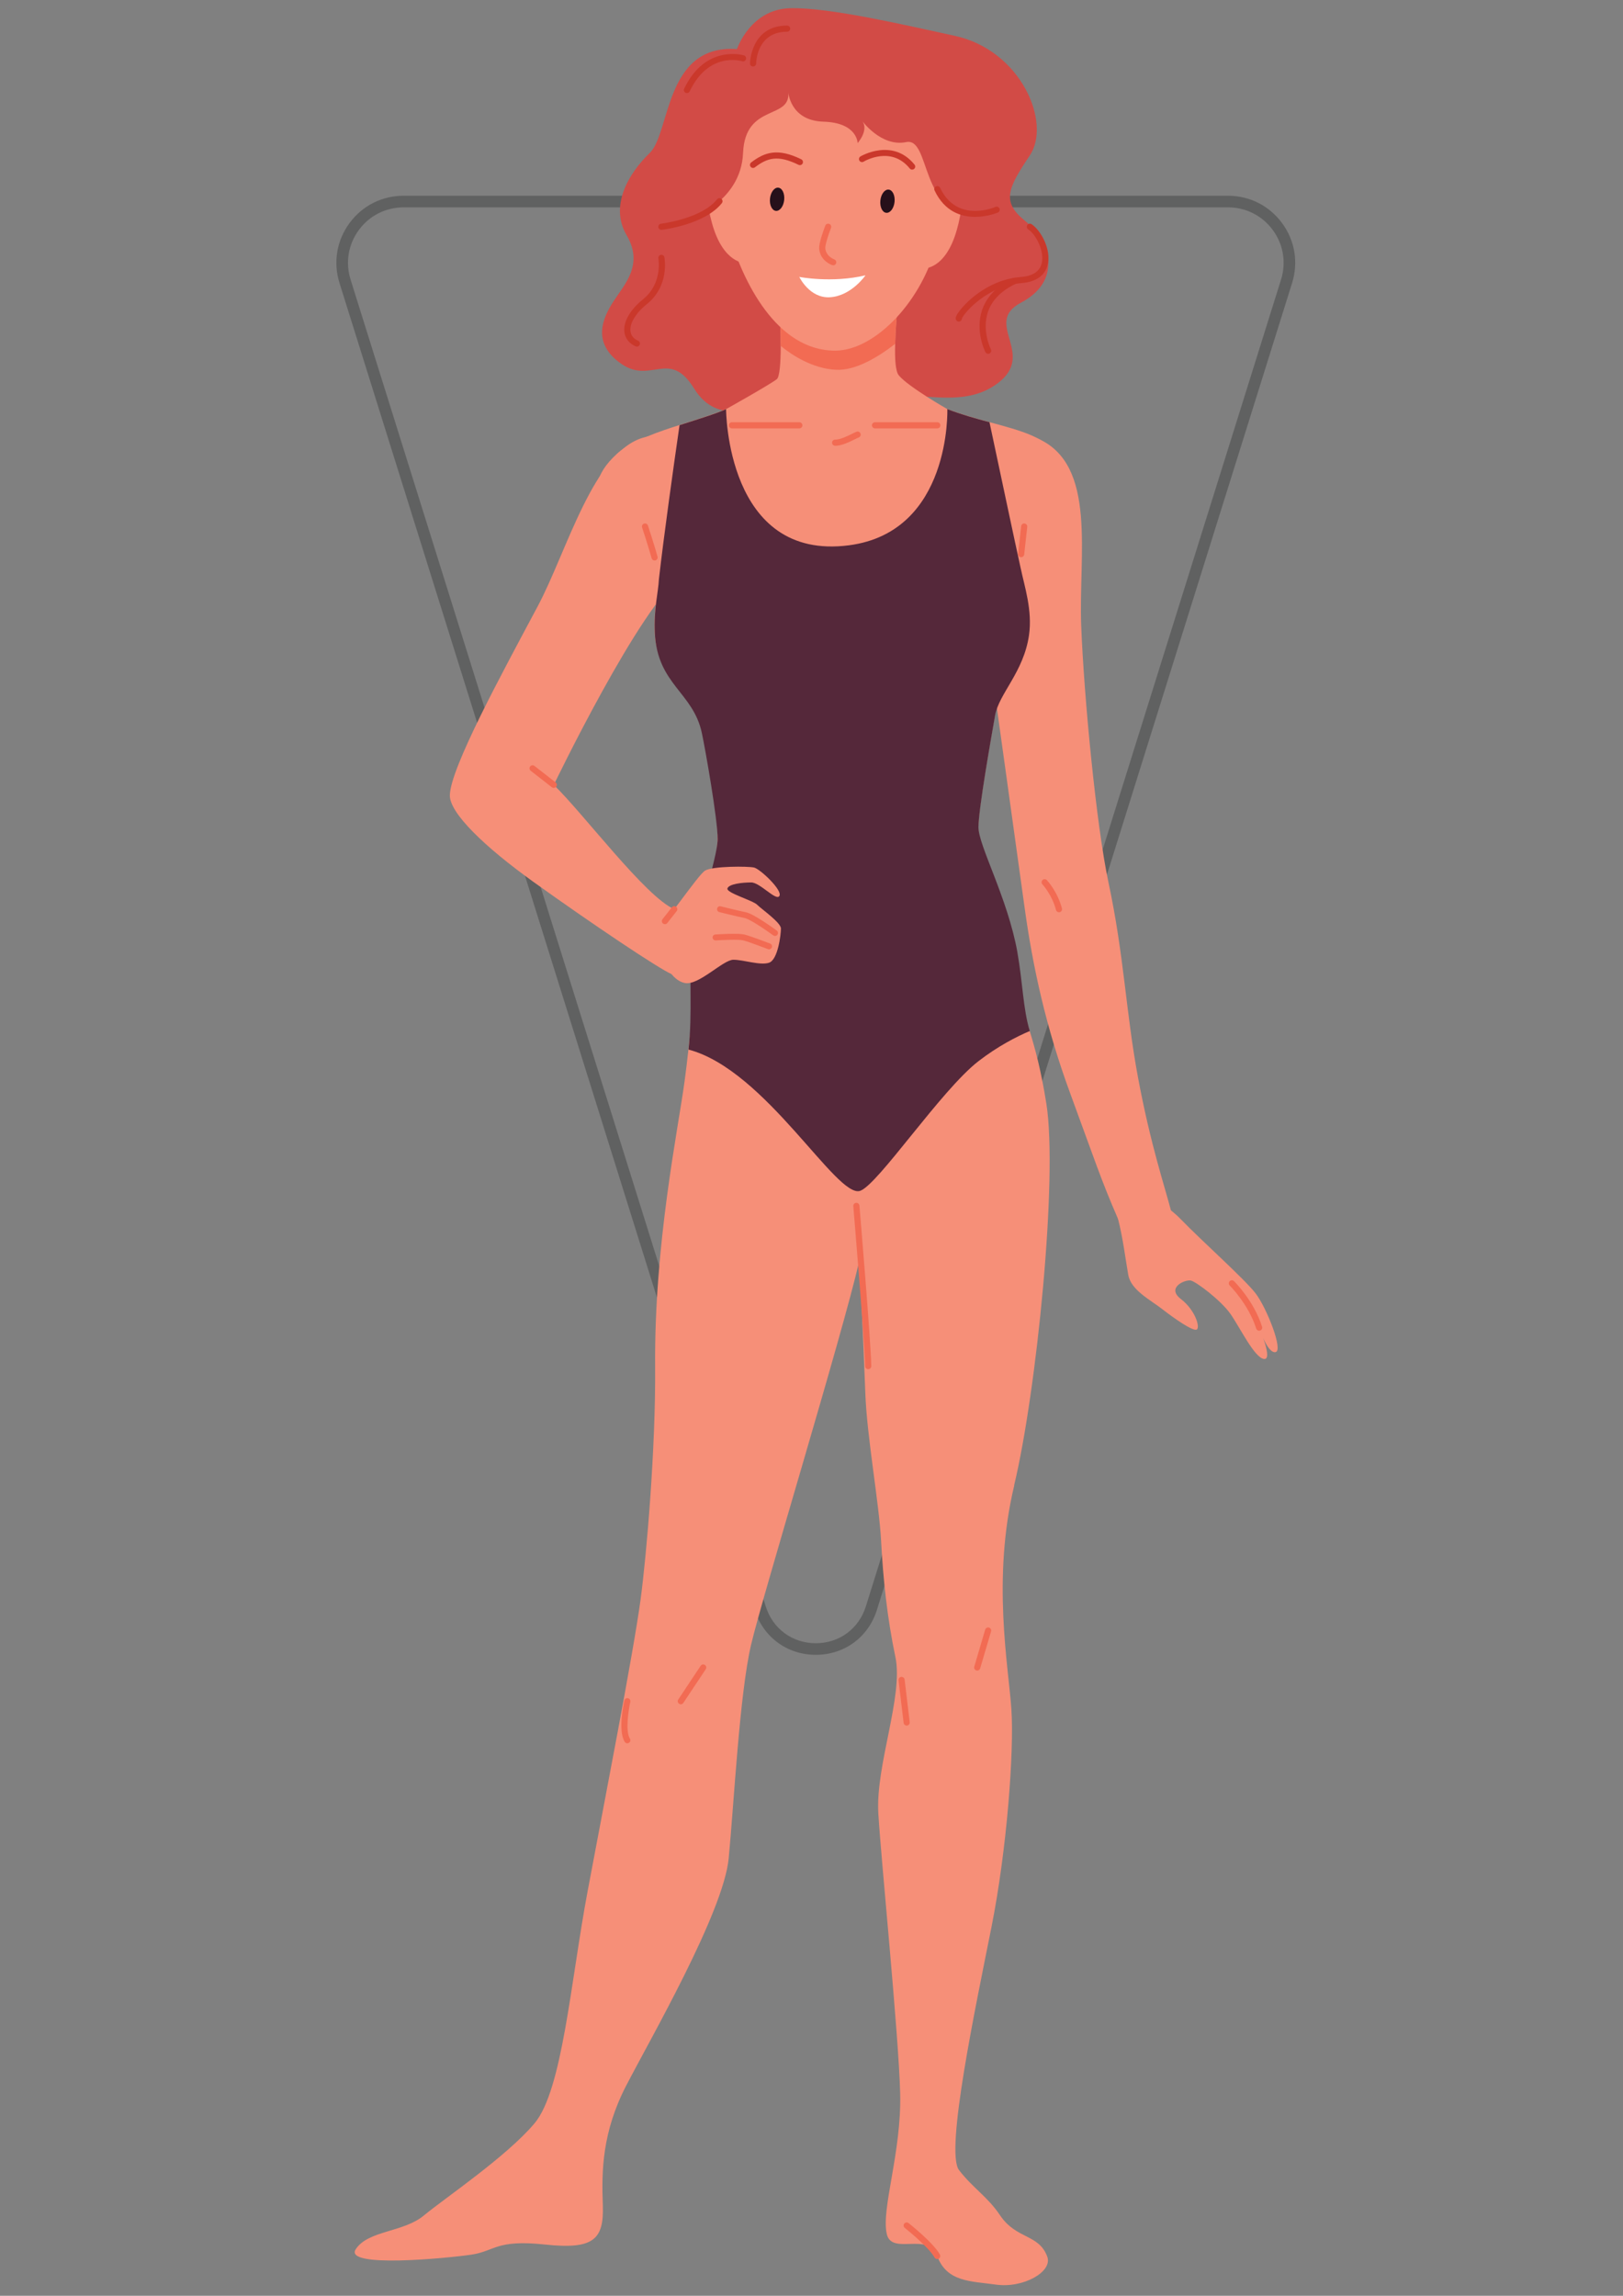<?xml version="1.0" encoding="UTF-8"?>
<svg xmlns="http://www.w3.org/2000/svg" version="1.1" viewBox="0 0 595.28 841.89">
  <rect x="0" y="0" width="595.28" height="841.89" fill="#808080" stroke="none"/>
  <defs>
    <style>
      .cls-1 {
        fill: #55283a;
      }

      .cls-2 {
        fill: #606161;
      }

      .cls-3 {
        fill: #26101a;
      }

      .cls-4 {
        fill: #d24b46;
      }

      .cls-5 {
        fill: #ca382b;
      }

      .cls-6 {
        fill: #fff;
      }

      .cls-7 {
        fill: #f26b53;
      }

      .cls-8 {
        fill: #f68f78;
      }
    </style>
  </defs>
  <!-- Generator: Adobe Illustrator 28.6.0, SVG Export Plug-In . SVG Version: 1.2.0 Build 709)  -->
  <g>
    <g id="_Слой_1" data-name="Слой_1">
      <path class="cls-2" d="M299.22,606.84c-10.48,0-19.28-6.47-22.41-16.47L124.52,103.78c-2.37-7.56-1.03-15.57,3.66-21.95,4.69-6.39,11.93-10.05,19.85-10.05h302.36c7.93,0,15.16,3.66,19.86,10.05,4.69,6.39,6.03,14.39,3.66,21.95l-152.28,486.59c-3.13,10-11.93,16.47-22.42,16.47ZM280.86,589.1c2.57,8.19,9.77,13.49,18.35,13.49s15.79-5.29,18.36-13.49L469.86,102.51c1.96-6.26.85-12.88-3.03-18.16-3.88-5.28-9.87-8.31-16.43-8.31H148.04c-6.56,0-12.54,3.03-16.43,8.31-3.88,5.28-4.99,11.9-3.03,18.16l152.28,486.59Z"/>
      <g>
        <g>
          <path class="cls-8" d="M380.82,160.9c21.59,9.68,14.75,42.48,15.74,68.48,1,26,5.54,73.31,9.99,94.14,5.8,27.17,6.35,47.45,10.82,71.46,4.63,24.89,9.92,40.39,12.1,48.89,2.18,8.49-14.66,13.97-19.4,3.11-6.22-14.26-8.55-21.59-17.51-45.95-8.97-24.36-13.79-46.55-16.84-68.78-3.05-22.23-13.3-95.67-13.3-95.67,0,0,1.7-83.18,18.41-75.69Z"/>
          <path class="cls-8" d="M410.07,446.98c1.87,7.28,2.76,15.02,3.76,20.57,1,5.56,8,9.05,12.5,12.55,4.5,3.5,11,8,12.5,7.5,1.5-.5-.22-7-5.72-11.25-5.5-4.25,1.72-7.25,3.72-6.75,2,.5,11,7.25,14.49,12.25,3.5,5,8.75,15.99,12.25,16.49,3.5.5-1.75-11.5-1.75-11.5,0,0,3,9.52,6,9,3-.52-3.25-16.24-7.25-21.49-4-5.25-19.51-19.02-27.62-27.38-8.11-8.36-27.48-17.93-22.87,0Z"/>
          <path class="cls-7" d="M388.4,334.53c-.5,0-.96-.34-1.09-.84-1.41-5.52-4.94-9.36-4.98-9.4-.42-.45-.4-1.17.06-1.59.45-.42,1.17-.4,1.59.06.16.17,3.96,4.3,5.51,10.37.15.6-.21,1.22-.81,1.37-.09.02-.19.04-.28.04Z"/>
          <path class="cls-7" d="M461.81,487.98c-.48,0-.92-.31-1.07-.79-2.79-8.87-9.64-15.71-9.71-15.78-.44-.44-.45-1.15,0-1.59.44-.44,1.15-.45,1.59,0,.3.29,7.32,7.31,10.28,16.71.19.59-.14,1.22-.74,1.41-.11.04-.23.05-.34.05Z"/>
        </g>
        <path class="cls-4" d="M278.94,148.09s-15.37,9-24.37-5.62c-9-14.62-15.74-1.5-26.62-9-10.87-7.5-7.12-16.49-3-22.87,4.12-6.37,11.25-13.5,4.87-24.37-6.37-10.87.88-22.81,8.5-30.15,7.62-7.34,5.37-39.95,31.98-38.08,0,0,4.87-14.62,19.49-14.99,14.62-.37,43.43,6.48,60.35,10.12,24.37,5.25,35.62,31.89,27.56,43.89-8.06,12-10.32,16.9-2.07,23.69,10.87,8.94,13.12,22.77-1.12,30.26-14.25,7.5,5.87,18.74-8.62,29.61-14.5,10.87-33.36.59-51.36,5.73-17.99,5.14-35.61,1.77-35.61,1.77Z"/>
        <path class="cls-8" d="M236.15,160.42c-18.49,5.1-28.21,41.8-38.92,61.89-13.43,25.18-31.94,59.17-32.24,69.26-.19,6.46,12.53,18.83,30.84,31.96,21.06,15.1,45.99,31.84,50.51,33.69,4.52,1.85,10.84-19.58.97-23.81-10.5-4.5-33.18-34.91-44.19-45.58,0,0,31.8-66.14,47.13-76.76,15.33-10.62,7.25-56.53-14.09-50.64Z"/>
        <path class="cls-8" d="M372,544.73c-8.25,34.34-2.07,66.61-1.05,81.99,1.05,15.41-1.62,51.4-7.29,79.92-5.67,28.52-17.15,82.41-11.91,89.16s10.53,9.81,14.99,16.49c6,9,14.33,6.84,17.39,15.29,2.01,5.52-8.91,11.64-18.89,10.2-9.21-1.29-17.99-.9-21.5-10.5-3.27-8.97-16.61-.15-18.47-7.98-2.19-9.15,5.46-30.05,4.89-51.7-.54-21.62-6.96-85.02-8.01-102.62-1.05-17.6,9.27-43.06,6.27-57.31-3-14.24-4.5-28.49-5.25-42.59-.75-14.09-5.22-38.18-5.79-54.25-.57-16.07-2.16-48.62-2.16-48.62-6.42,27.86-35.54,122.96-39.74,140.95-4.23,17.99-6.3,58.6-8.22,78.39-1.95,19.79-28.82,66.31-37.61,83.31-8.76,17-9.03,31.1-8.55,43.72.45,12.63-3.27,16.43-21.23,14.51s-18.2,2.4-27.02,3.72c-8.82,1.29-46.87,5.01-42.38-1.98,4.5-6.96,17.54-6.15,25.04-12.42,7.5-6.24,30.29-21.56,40.55-33.77,10.26-12.21,13.26-52.09,19.46-85.08,6.18-33.02,16.76-87.13,19.44-107.05,2.14-15.91,5.57-55.37,5.33-85.36-.36-44.86,8.37-86.73,10.77-104.42.54-3.99,1.02-7.95,1.44-11.88,1.53-13.53,2.52-26.24,3.63-35.18,1.47-11.55,7.05-34.94,7.05-42.05.03-7.14-2.8-43.36-4.6-49.36-1.77-6-17.41-7.2-18.43-26.03-.45-8.91,1.26-14.84,1.5-19.94.18-4.17-.63-7.77-4.47-11.94-8.52-9.24-28.87-17.62-10.67-34.15,5.07-4.6,16.36-8.32,22.69-10.33,7.08-2.28,13.38-4.2,17.09-5.88,7.05-3.21,64.36-6.45,81.15,0,5.1,1.98,10.41,3.45,15.44,4.8,11.55,3.15,21.65,5.73,24.2,12.36,5.97,15.38-10.65,26.9-12.96,33.2-.69,1.92-.51,4.44.06,7.38.03.21.09.39.12.57,0,.03,0,.06.03.09,1.38,6.66,4.35,15.41,3.03,24.53-1.95,13.5-11.01,21.41-12.42,29.33-1.41,7.95-6.06,34.25-6.12,41-.06,6.75,8.43,29.27,12.03,49.36,1.95,10.98,4.35,17.42,6.81,25.43,2.04,6.63,4.17,14.37,6.12,26.66,4.29,27.08-3.57,105.65-11.82,139.99Z"/>
        <path class="cls-1" d="M373.16,349.27c1.95,10.98,2.08,20.8,4.54,28.81-4.92,2.1-11.76,5.61-18.83,11.07-13.71,10.62-36.74,45.18-43.36,47.53-8.61,3.06-34.58-44.32-62.98-51.79,1.53-13.53.07-27.18,1.18-36.12,1.47-11.55,9.5-34,9.5-41.11.03-7.14-4.48-32.74-5.79-38.87-3.21-14.99-16.22-17.69-17.24-36.53-.45-8.91,1.26-14.84,1.5-19.94,1.86-16.22,5.37-41.33,7.56-56.41,7.08-2.28,13.38-4.2,17.09-5.88,7.05-3.21,64.36-6.45,81.15,0,5.1,1.98,10.41,3.45,15.44,4.8,3.96,18.59,9.57,45.1,11.31,52.93.03.21.09.39.12.57,0,.03,0,.06.03.09,1.38,6.66,4.35,15.41,3.03,24.53-1.95,13.5-11.01,21.41-12.42,29.33-1.41,7.95-6.06,34.25-6.12,41-.06,6.75,10.7,25.89,14.3,45.98Z"/>
        <g>
          <path class="cls-8" d="M347.46,150.03s1.53,45-36.04,49.93c-45.13,5.92-45.11-49.93-45.11-49.93,0,0,15.78-8.83,18.58-10.96,1.06-.78,1.46-6.04,1.46-12.2,0-9.85-.78-22.05-.78-22.05l44.77-2.13s-1.79,13.15-2.01,23.39c-.17,5.48.11,10.13,1.34,11.58,3.47,4.2,17.79,12.36,17.79,12.36Z"/>
          <path class="cls-7" d="M330.34,102.7s-1.79,13.15-2.01,23.39c-6.04,4.7-14.44,9.91-21.77,9.51-8.62-.45-16.06-5.37-20.2-8.73,0-9.85-.78-22.05-.78-22.05l44.77-2.13Z"/>
          <g>
            <path class="cls-8" d="M273.29,96.45s-8.04.27-12.15-14.62c-4.12-14.9-.69-23.35,5.65-20.91,6.34,2.45,6.5,35.53,6.5,35.53Z"/>
            <path class="cls-8" d="M338.6,98.43s8.03.76,12.27-13.89c4.24-14.64.89-23.31-5.47-21.24-6.36,2.06-6.81,35.13-6.81,35.13Z"/>
            <path class="cls-8" d="M306.3,128.59c14.64,0,32.31-18.32,37.5-40.23,2.99-12.63,9.54-65.49-24.86-70.95-34.4-5.47-45.22,12.19-49.93,19.86-4.71,7.67-6.44,31.54-1.54,48.68,4.9,17.14,17.33,42.64,38.83,42.64Z"/>
            <path class="cls-3" d="M287.62,73.35c-.25,2.35-1.61,4.13-3.05,3.98-1.44-.15-2.4-2.18-2.15-4.53s1.61-4.13,3.05-3.98c1.44.15,2.4,2.18,2.15,4.53Z"/>
            <path class="cls-3" d="M328.1,74.06c-.25,2.35-1.61,4.13-3.05,3.98-1.44-.15-2.4-2.18-2.15-4.53.25-2.35,1.61-4.13,3.05-3.98,1.44.15,2.4,2.18,2.15,4.53Z"/>
            <path class="cls-5" d="M276.2,61.59c-.34,0-.67-.15-.89-.44-.38-.49-.29-1.2.21-1.58,4.98-3.83,9.8-5.35,18.36-1.16.56.27.79.95.52,1.51-.27.56-.94.79-1.51.52-7.6-3.72-11.48-2.55-16,.92-.2.16-.44.23-.68.23Z"/>
            <path class="cls-5" d="M334.55,62.21c-.33,0-.65-.14-.87-.42-6.82-8.43-16.52-2.75-16.93-2.5-.53.31-1.22.15-1.54-.38-.32-.53-.15-1.22.38-1.54.12-.07,11.78-6.96,19.84,3.01.39.48.32,1.19-.17,1.58-.21.17-.46.25-.71.25Z"/>
            <path class="cls-7" d="M305.61,97.29c-.11,0-.23-.02-.35-.06-.18-.06-4.31-1.45-4.8-5.9-.23-2.09,1.83-7.51,2.24-8.58.23-.58.87-.86,1.46-.64.58.22.86.88.64,1.46-.95,2.44-2.22,6.39-2.1,7.52.33,3.02,3.22,4,3.25,4.01.59.19.91.83.72,1.42-.15.48-.59.78-1.07.78Z"/>
            <path class="cls-6" d="M317.43,100.97c-12.38,2.92-24.26.58-24.26.58,0,0,3.73,7.87,11.19,7.46,7.88-.44,13.07-8.03,13.07-8.03Z"/>
          </g>
        </g>
        <path class="cls-7" d="M318.43,502.09c-.61,0-1.11-.49-1.12-1.1-.2-9.5-4.3-58.19-4.34-58.68-.05-.62.41-1.16,1.03-1.22.61-.04,1.16.41,1.22,1.02.17,2.01,4.15,49.26,4.35,58.83.01.62-.48,1.13-1.1,1.15h-.02Z"/>
        <path class="cls-8" d="M240.09,341.59c3.27-1.64,15.81-20.72,18.54-22.35,2.73-1.64,15.81-1.64,17.99-1.09,2.18.55,10.36,8.18,9.27,10.36-1.09,2.18-7.09-4.91-10.36-4.91s-8.18.55-8.72,2.18c-.55,1.64,9.27,4.36,10.9,6,1.64,1.64,8.72,6.54,8.72,8.72s-1.09,11.45-4.36,12.54c-3.27,1.09-9.27-1.09-13.08-1.09s-12.77,9.58-17.83,8.53c-8.2-1.71-11.06-18.88-11.06-18.88Z"/>
        <path class="cls-7" d="M284.25,343.22c-.22,0-.45-.07-.64-.21-3.09-2.26-8.66-5.99-10.47-6.35-2.72-.54-9.05-2.12-9.32-2.19-.58-.15-.94-.74-.79-1.32.14-.58.74-.95,1.32-.79.06.02,6.55,1.64,9.22,2.17,2.88.58,10.48,6.1,11.33,6.73.49.36.59,1.04.23,1.52-.21.29-.54.45-.88.45Z"/>
        <path class="cls-7" d="M282.07,348.13c-.13,0-.26-.02-.39-.07-.07-.03-7.05-2.71-9.14-3.23-1.65-.41-7.79-.12-10.02.03-.54.06-1.12-.41-1.16-1.02-.04-.6.41-1.12,1.02-1.16.85-.05,8.41-.54,10.69.03,2.22.55,9.1,3.2,9.4,3.31.56.22.84.85.63,1.41-.17.43-.58.7-1.02.7Z"/>
        <path class="cls-7" d="M203.11,288.95c-.24,0-.48-.08-.69-.24l-7.77-6.06c-.49-.38-.58-1.09-.2-1.58.38-.49,1.09-.58,1.58-.2l7.77,6.06c.49.38.58,1.09.2,1.58-.22.28-.55.43-.89.43Z"/>
        <path class="cls-7" d="M332.55,632.79c-.56,0-1.05-.42-1.12-.99l-1.87-15.62c-.07-.62.37-1.18.98-1.25.62-.05,1.18.37,1.25.98l1.87,15.62c.07.62-.37,1.18-.98,1.25-.05,0-.09,0-.13,0Z"/>
        <path class="cls-7" d="M358.42,612.62c-.11,0-.21-.01-.32-.05-.6-.18-.94-.8-.76-1.4l4-13.56c.18-.6.81-.93,1.4-.76.6.18.94.8.76,1.4l-4,13.56c-.15.49-.59.81-1.08.81Z"/>
        <path class="cls-7" d="M249.7,624.98c-.21,0-.43-.06-.62-.19-.52-.34-.66-1.04-.31-1.56l8.21-12.36c.34-.52,1.04-.66,1.56-.31.52.34.66,1.04.31,1.56l-8.22,12.36c-.22.33-.57.5-.94.5Z"/>
        <path class="cls-7" d="M230.09,639.29c-.37,0-.74-.18-.95-.52-2.55-4.03-.4-14.03-.15-15.16.13-.61.74-1,1.34-.85.61.14.99.74.85,1.34-.63,2.81-1.89,10.71-.15,13.46.33.52.18,1.22-.35,1.55-.19.12-.4.17-.6.17Z"/>
        <path class="cls-7" d="M343.75,828.42c-.4,0-.78-.21-.99-.58-2.14-3.88-10.83-10.78-10.91-10.85-.49-.39-.57-1.09-.18-1.58.39-.48,1.09-.57,1.58-.18.37.29,9.13,7.26,11.48,11.52.3.54.1,1.23-.44,1.53-.17.1-.36.14-.54.14Z"/>
        <path class="cls-7" d="M293.18,157.09h-24.73c-.62,0-1.12-.5-1.12-1.12s.5-1.12,1.12-1.12h24.73c.62,0,1.12.5,1.12,1.12s-.5,1.12-1.12,1.12Z"/>
        <path class="cls-7" d="M343.8,157.09h-22.87c-.62,0-1.12-.5-1.12-1.12s.5-1.12,1.12-1.12h22.87c.62,0,1.12.5,1.12,1.12s-.5,1.12-1.12,1.12Z"/>
        <path class="cls-7" d="M306.3,163.46c-.62,0-1.12-.5-1.12-1.12s.5-1.12,1.12-1.12c1.91,0,4.62-1.35,6.25-2.16.75-.37,1.34-.66,1.68-.76.6-.19,1.22.15,1.41.74.18.59-.15,1.22-.74,1.41-.27.09-.75.33-1.35.63-1.92.95-4.81,2.4-7.25,2.4Z"/>
        <path class="cls-7" d="M374.54,204.32s-.08,0-.13,0c-.62-.07-1.06-.62-.99-1.24l1.12-10.12c.07-.62.61-1.08,1.24-.99.62.07,1.06.62.99,1.24l-1.12,10.12c-.06.58-.55,1-1.12,1Z"/>
        <path class="cls-7" d="M240.09,205.54c-.5,0-.95-.33-1.09-.83-.97-3.59-3.47-11.21-3.49-11.28-.19-.59.13-1.23.72-1.42.59-.19,1.22.13,1.42.72.1.31,2.54,7.75,3.52,11.4.16.6-.19,1.22-.79,1.38-.1.03-.2.04-.29.04Z"/>
        <path class="cls-4" d="M251.95,80.71s19.81-6.04,20.59-24.63c.78-18.59,18.02-11.84,16.52-22.71,0,0,.45,10.87,12.97,11.25,12.52.37,12.52,7.87,12.52,7.87,0,0,4.33-4.87,1.6-8.25,0,0,7.02,9.75,16.2,7.87,9.18-1.87,4.69,27.37,26.43,26.62,0,0,2.92-42.36-10.73-51.36-13.64-9-43.85-22.66-60.5-14.24-32.61,16.49-35.61,67.58-35.61,67.58Z"/>
        <path class="cls-5" d="M251.95,34.13c-.16,0-.33-.04-.48-.11-.56-.27-.8-.94-.53-1.5,7.83-16.44,21.8-12.25,21.94-12.21.59.19.92.82.73,1.41-.18.59-.81.92-1.41.74-.5-.15-12.27-3.6-19.24,11.03-.19.41-.6.64-1.02.64Z"/>
        <path class="cls-5" d="M242.58,84.28c-.56,0-1.05-.42-1.12-.99-.07-.62.37-1.18.99-1.25.15-.02,14.92-1.84,20.55-8.95.38-.48,1.09-.57,1.58-.18.49.39.57,1.09.18,1.58-6.21,7.84-21.41,9.71-22.05,9.79-.05,0-.09,0-.13,0Z"/>
        <path class="cls-5" d="M357.65,79.53c-5.04,0-11.18-1.87-14.87-9.69-.27-.56-.03-1.23.54-1.5.57-.27,1.23-.03,1.5.54,6.13,12.98,19.7,7.25,20.28,7,.57-.25,1.23.01,1.48.58.25.57-.01,1.23-.58,1.48-.08.03-3.75,1.59-8.34,1.59Z"/>
        <path class="cls-5" d="M276.2,24.38h-.01c-.62,0-1.12-.51-1.11-1.13,0-.14.27-13.87,13.59-13.87.66-.02,1.16.49,1.16,1.13,0,.62-.5,1.12-1.12,1.12h-.03c-11.08,0-11.33,11.17-11.34,11.64,0,.62-.51,1.11-1.12,1.11Z"/>
        <path class="cls-5" d="M233.59,127.1c-.15,0-.3-.03-.44-.09-2.33-1-3.8-2.83-4.12-5.14-.52-3.77,1.98-8.19,6.85-12.14,7.26-5.88,5.62-14.86,5.6-14.95-.12-.61.28-1.2.89-1.32.6-.13,1.2.28,1.32.89.08.42,1.91,10.41-6.39,17.13-4.19,3.39-6.44,7.16-6.04,10.08.21,1.53,1.17,2.7,2.78,3.38.57.24.83.91.59,1.48-.18.43-.6.68-1.03.68Z"/>
        <path class="cls-5" d="M362.42,129.73c-.41,0-.81-.23-1-.61-.16-.31-3.85-7.73-1.18-15.51,1.7-4.94,5.55-8.85,11.46-11.63.57-.27,1.23-.02,1.5.54.26.56.02,1.23-.54,1.5-5.34,2.51-8.8,5.98-10.29,10.32-2.36,6.89,1.02,13.7,1.06,13.76.28.56.06,1.23-.49,1.51-.16.08-.34.12-.51.12Z"/>
        <path class="cls-5" d="M351.67,117.93c-.45,0-.87-.27-1.05-.71-.22-.55-.06-1.16.57-2.16,2-3.19,10.56-12.51,23.26-13.48,4.29-.33,6.85-2,7.61-4.96,1.16-4.56-2.2-10.73-4.94-12.52-.52-.34-.67-1.04-.33-1.56.34-.52,1.03-.67,1.56-.33,3.31,2.16,7.36,9.22,5.89,14.96-.7,2.75-2.94,6.13-9.61,6.65-12.74.98-21.13,11.14-21.83,12.98,0,.45-.27.88-.71,1.05-.13.05-.27.08-.41.08Z"/>
        <path class="cls-7" d="M243.87,338.9c-.24,0-.49-.08-.69-.24-.49-.38-.57-1.09-.19-1.58l3.43-4.36c.39-.48,1.09-.57,1.58-.19.49.38.57,1.09.19,1.58l-3.43,4.36c-.22.28-.55.43-.89.43Z"/>
      </g>
    </g>
  </g>
</svg>